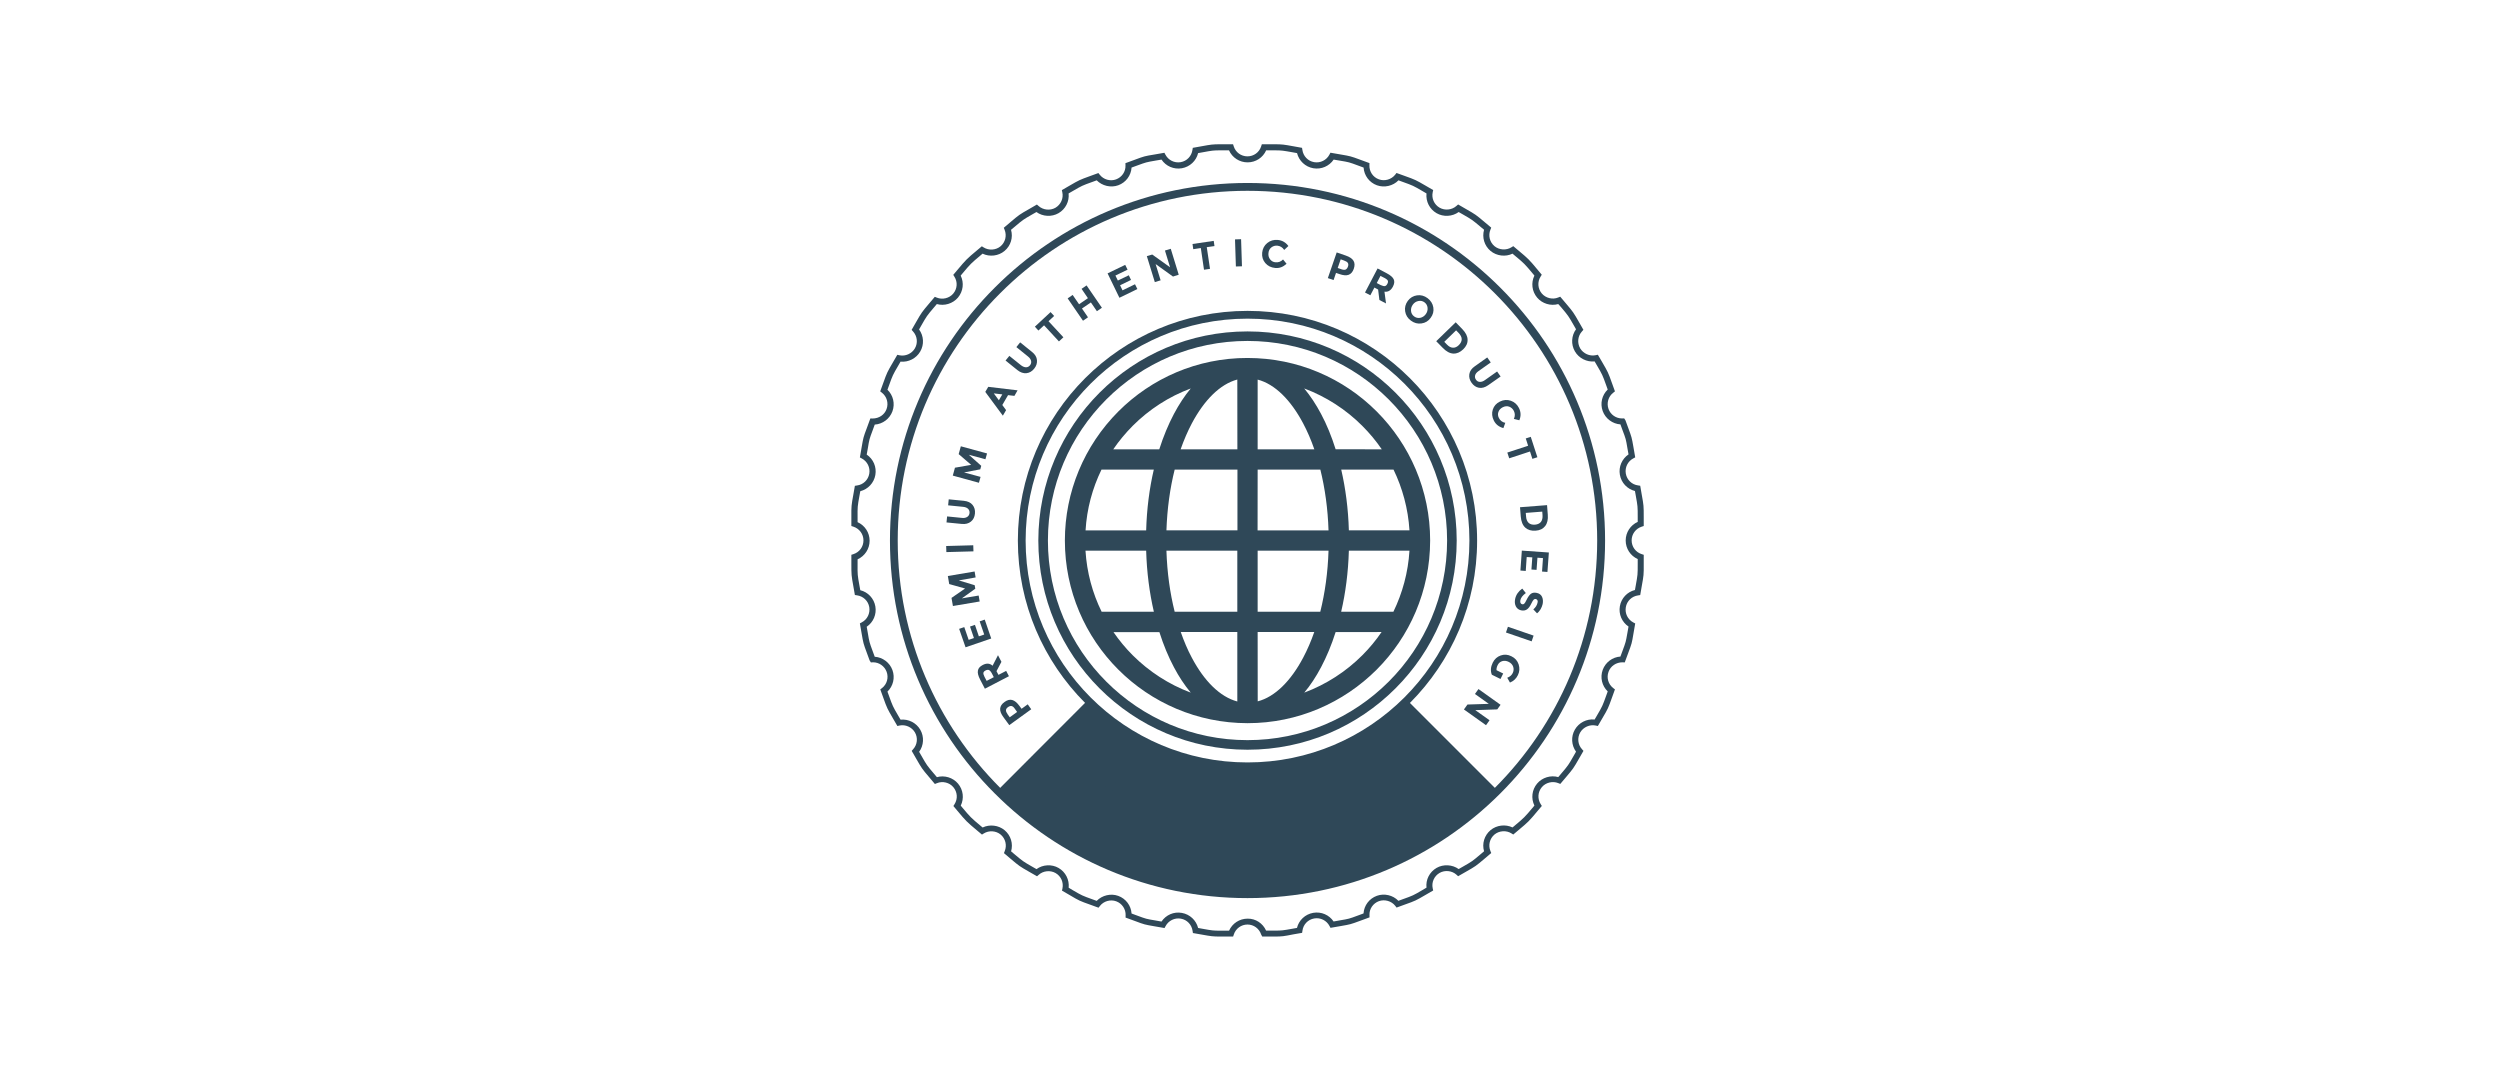 <svg width="370" height="160" viewBox="0 0 370 160" fill="none" xmlns="http://www.w3.org/2000/svg">
<path d="M222.053 42.58C212.483 33 199.243 27.08 184.633 27.08C170.013 27.08 156.783 33 147.213 42.58C137.633 52.15 131.713 65.39 131.713 80C131.713 94.61 137.633 107.85 147.213 117.42C156.783 127 170.013 132.92 184.633 132.92C199.243 132.92 212.483 127 222.053 117.42C231.633 107.85 237.553 94.61 237.553 80C237.553 65.39 231.633 52.15 222.053 42.58ZM221.233 116.61C211.873 125.97 198.923 131.77 184.633 131.77C170.343 131.77 157.393 125.98 148.033 116.61C138.663 107.24 132.863 94.29 132.863 80C132.863 65.71 138.653 52.76 148.023 43.4C157.383 34.03 170.333 28.24 184.623 28.24C198.913 28.24 211.863 34.04 221.223 43.4C230.593 52.77 236.383 65.71 236.383 80C236.383 94.29 230.603 107.24 221.233 116.61ZM184.633 46.01C175.243 46.01 166.753 49.82 160.603 55.97C154.453 62.12 150.643 70.62 150.643 80C150.643 89.39 154.453 97.88 160.603 104.04C166.753 110.19 175.253 113.99 184.633 113.99C194.023 113.99 202.513 110.19 208.663 104.04C214.813 97.88 218.613 89.39 218.613 80C218.613 70.62 214.813 62.12 208.663 55.97C202.513 49.82 194.023 46.01 184.633 46.01ZM207.853 103.22C201.913 109.16 193.703 112.84 184.633 112.84C175.563 112.84 167.353 109.16 161.413 103.22C155.473 97.28 151.793 89.07 151.793 80C151.793 70.93 155.473 62.72 161.413 56.78C167.353 50.84 175.563 47.16 184.633 47.16C193.693 47.16 201.913 50.84 207.853 56.78C213.793 62.72 217.473 70.93 217.473 80C217.473 89.07 213.793 97.28 207.853 103.22Z" fill="#2F4858"/>
<path d="M184.632 49.63C176.242 49.63 168.652 53.03 163.152 58.52C157.662 64.02 154.252 71.61 154.252 80C154.252 88.39 157.652 95.98 163.152 101.48C168.652 106.98 176.242 110.38 184.632 110.38C193.022 110.38 200.612 106.98 206.112 101.48C211.612 95.98 215.012 88.39 215.012 80C215.012 71.62 211.612 64.02 206.112 58.52C200.612 53.02 193.022 49.63 184.632 49.63ZM162.742 58.11C168.342 52.51 176.082 49.05 184.632 49.05C193.182 49.05 200.922 52.51 206.522 58.11C212.132 63.71 215.592 71.45 215.592 80C215.592 88.55 212.132 96.29 206.522 101.89C200.922 107.49 193.182 110.96 184.632 110.96C176.082 110.96 168.342 107.49 162.742 101.89C157.132 96.29 153.672 88.55 153.672 80C153.682 71.45 157.142 63.71 162.742 58.11Z" fill="#2F4858"/>
<path fill-rule="evenodd" clip-rule="evenodd" d="M147.622 117.01C157.092 126.48 170.182 132.34 184.632 132.34C199.082 132.34 212.172 126.48 221.642 117.01L208.252 103.62C202.202 109.67 193.852 113.4 184.622 113.4C175.392 113.4 167.042 109.66 160.992 103.62L147.622 117.01Z" fill="#2F4858"/>
<path d="M165.553 115.14C166.233 115.51 166.363 116.12 165.973 116.83L165.893 116.97L165.233 116.61L165.333 116.43C165.503 116.11 165.443 115.91 165.223 115.79C165.003 115.67 164.803 115.72 164.623 116.04C164.123 116.97 165.403 117.89 164.713 119.17C164.323 119.89 163.743 120.1 163.043 119.72C162.353 119.34 162.213 118.74 162.603 118.02L162.753 117.75L163.413 118.11L163.243 118.43C163.073 118.75 163.153 118.94 163.373 119.06C163.593 119.18 163.803 119.14 163.973 118.82C164.473 117.9 163.193 116.97 163.883 115.69C164.293 114.99 164.873 114.77 165.553 115.14Z" fill="#2F4858"/>
<path d="M168.733 116.77L169.473 117.08L167.483 121.78L166.743 121.47L168.733 116.77Z" fill="#2F4858"/>
<path d="M172.113 119.53L171.043 123.07L170.353 122.86L171.823 117.97L172.783 118.26L172.693 121.42L173.583 118.49L174.263 118.7L172.793 123.59L172.003 123.35L172.113 119.53Z" fill="#2F4858"/>
<path d="M178.413 122.81L178.293 123.48C178.153 124.28 177.673 124.68 176.893 124.54C176.113 124.4 175.793 123.87 175.933 123.07L176.383 120.45C176.523 119.64 177.003 119.25 177.783 119.39C178.563 119.52 178.883 120.05 178.743 120.86L178.653 121.35L177.903 121.22L177.993 120.68C178.053 120.32 177.923 120.16 177.663 120.11C177.413 120.06 177.233 120.17 177.173 120.54L176.703 123.26C176.643 123.62 176.773 123.78 177.033 123.82C177.283 123.86 177.463 123.76 177.523 123.4L177.653 122.68L178.413 122.81Z" fill="#2F4858"/>
<path d="M181.983 122.11L183.083 122.17L183.043 122.9L181.943 122.84L181.853 124.33L183.243 124.41L183.193 125.14L181.013 125.02L181.303 119.92L183.483 120.05L183.443 120.78L182.063 120.7L181.983 122.11Z" fill="#2F4858"/>
<path d="M189.573 120.39C190.193 120.31 190.283 119.99 190.363 119.64L190.903 119.56L191.593 124.62L190.803 124.73L190.273 120.87L189.653 120.96L189.573 120.39Z" fill="#2F4858"/>
<path d="M196.963 122.14C197.183 122.98 196.913 123.53 196.113 123.73C195.353 123.94 194.833 123.59 194.633 122.8L194.603 122.67L195.333 122.48L195.383 122.66C195.473 123.01 195.663 123.1 195.913 123.04C196.183 122.97 196.313 122.79 196.183 122.32L195.943 121.42C195.883 121.74 195.683 121.96 195.333 122.05C194.763 122.2 194.373 121.87 194.183 121.15L193.943 120.25C193.733 119.46 194.033 118.9 194.793 118.69C195.553 118.49 196.083 118.83 196.293 119.62L196.963 122.14ZM195.743 120.65L195.503 119.76C195.413 119.41 195.223 119.32 194.973 119.38C194.723 119.45 194.603 119.62 194.693 119.97L194.933 120.86C195.023 121.21 195.213 121.3 195.463 121.24C195.713 121.18 195.833 121 195.743 120.65Z" fill="#2F4858"/>
<path d="M201.872 120.38C202.182 121.18 201.992 121.76 201.222 122.06C200.492 122.35 199.942 122.07 199.642 121.31L199.592 121.19L200.302 120.91L200.372 121.08C200.502 121.41 200.702 121.49 200.942 121.39C201.212 121.28 201.302 121.1 201.122 120.65L200.782 119.78C200.762 120.1 200.592 120.34 200.262 120.47C199.712 120.69 199.282 120.41 199.002 119.71L198.652 118.84C198.352 118.08 198.582 117.49 199.312 117.2C200.042 116.91 200.622 117.18 200.912 117.94L201.872 120.38ZM200.482 119.05L200.142 118.2C200.012 117.86 199.812 117.8 199.572 117.89C199.332 117.98 199.232 118.16 199.362 118.51L199.702 119.36C199.832 119.7 200.032 119.77 200.272 119.68C200.512 119.58 200.612 119.39 200.482 119.05Z" fill="#2F4858"/>
<path d="M203.413 116.11C203.953 115.81 203.933 115.48 203.883 115.12L204.363 114.86L206.793 119.35L206.093 119.73L204.243 116.31L203.693 116.6L203.413 116.11Z" fill="#2F4858"/>
<path d="M148.023 104.88C148.053 104.51 148.263 104.18 148.673 103.89C149.073 103.6 149.453 103.5 149.813 103.6C150.173 103.7 150.523 103.99 150.873 104.47L151.193 104.9L152.103 104.24L152.623 104.97L149.373 107.32L148.533 106.17C148.163 105.68 147.993 105.25 148.023 104.88ZM149.683 104.49C149.523 104.47 149.353 104.53 149.163 104.67C148.973 104.81 148.883 104.96 148.883 105.13C148.883 105.3 148.973 105.5 149.143 105.75L149.443 106.16L150.533 105.37L150.183 104.88C150.023 104.64 149.853 104.51 149.683 104.49Z" fill="#2F4858"/>
<path d="M145.442 98.42C146.012 98.12 146.502 98.16 146.902 98.53L147.702 96.97L148.212 97.95L147.482 99.33L147.772 99.88L148.912 99.29L149.322 100.08L145.762 101.93L145.062 100.58C144.772 100.03 144.662 99.58 144.732 99.25C144.782 98.91 145.022 98.64 145.442 98.42ZM146.352 99.16C146.212 99.11 146.052 99.13 145.862 99.23C145.672 99.33 145.562 99.45 145.542 99.59C145.522 99.73 145.582 99.92 145.712 100.18L146.022 100.77L147.082 100.22L146.782 99.64C146.642 99.38 146.492 99.22 146.352 99.16Z" fill="#2F4858"/>
<path d="M141.952 93.07L142.712 92.81L143.362 94.7L144.142 94.43L143.562 92.73L144.292 92.48L144.872 94.18L145.662 93.91L144.992 91.96L145.742 91.7L146.702 94.5L142.902 95.8L141.952 93.07Z" fill="#2F4858"/>
<path d="M141.902 85.9L144.252 86.61L144.342 87.13L142.352 88.56L144.842 88.14L144.992 89.02L141.032 89.69L140.822 88.49L142.832 87.1L140.482 86.44L140.282 85.25L144.242 84.58L144.392 85.46L141.902 85.9Z" fill="#2F4858"/>
<path d="M140.062 81.71L140.032 80.81L144.042 80.7L144.072 81.6L140.062 81.71Z" fill="#2F4858"/>
<path d="M143.152 76.5C143.352 76.37 143.462 76.18 143.492 75.93C143.512 75.68 143.442 75.47 143.272 75.3C143.102 75.14 142.862 75.04 142.532 75.01L140.322 74.79L140.412 73.9L142.652 74.12C143.232 74.18 143.662 74.38 143.942 74.73C144.222 75.08 144.342 75.5 144.292 76.01C144.242 76.51 144.052 76.91 143.702 77.19C143.352 77.48 142.902 77.6 142.322 77.54L140.082 77.32L140.172 76.43L142.382 76.65C142.692 76.69 142.952 76.63 143.152 76.5Z" fill="#2F4858"/>
<path d="M143.393 67.31L145.223 68.94L145.083 69.46L142.683 69.92L145.123 70.58L144.883 71.45L141.013 70.39L141.333 69.22L143.733 68.8L141.883 67.21L142.203 66.05L146.083 67.11L145.843 67.97L143.393 67.31Z" fill="#2F4858"/>
<path d="M150.132 58.59L149.192 58.48L148.342 59.94L148.902 60.7L148.422 61.52L145.822 58L146.262 57.25L150.602 57.77L150.132 58.59ZM147.082 58.22L147.832 59.24L148.342 58.37L147.082 58.22Z" fill="#2F4858"/>
<path d="M151.842 54.36C152.082 54.36 152.282 54.26 152.442 54.06C152.602 53.86 152.652 53.65 152.602 53.41C152.552 53.18 152.392 52.96 152.142 52.76L150.422 51.37L150.982 50.67L152.732 52.08C153.192 52.44 153.432 52.85 153.472 53.3C153.512 53.74 153.382 54.17 153.062 54.56C152.752 54.95 152.372 55.18 151.922 55.23C151.472 55.28 151.022 55.13 150.572 54.77L148.822 53.36L149.382 52.67L151.112 54.06C151.362 54.25 151.602 54.35 151.842 54.36Z" fill="#2F4858"/>
<path d="M155.182 47.54L157.382 49.92L156.722 50.53L154.522 48.15L153.682 48.92L153.162 48.35L155.482 46.19L156.012 46.76L155.182 47.54Z" fill="#2F4858"/>
<path d="M160.072 42.75L160.812 42.24L163.082 45.55L162.342 46.06L161.452 44.76L160.132 45.66L161.022 46.96L160.282 47.47L158.012 44.16L158.752 43.65L159.702 45.03L161.012 44.13L160.072 42.75Z" fill="#2F4858"/>
<path d="M166.532 39.2L166.882 39.91L165.082 40.78L165.442 41.52L167.062 40.74L167.392 41.43L165.772 42.22L166.132 42.97L167.982 42.07L168.332 42.78L165.672 44.07L163.922 40.46L166.532 39.2Z" fill="#2F4858"/>
<path d="M172.412 37.08L173.272 36.82L174.452 40.66L173.602 40.93L171.032 39.08L171.772 41.49L170.912 41.75L169.732 37.91L170.532 37.67L173.172 39.56L172.412 37.08Z" fill="#2F4858"/>
<path d="M178.602 36.58L179.082 39.79L178.192 39.92L177.722 36.71L176.602 36.88L176.492 36.11L179.632 35.65L179.742 36.42L178.602 36.58Z" fill="#2F4858"/>
<path d="M182.781 35.43L183.681 35.4L183.811 39.41L182.911 39.44L182.781 35.43Z" fill="#2F4858"/>
<path d="M188.771 38.82C189.211 38.86 189.591 38.72 189.891 38.4L190.411 39.04C189.901 39.51 189.351 39.72 188.731 39.66C188.111 39.6 187.631 39.36 187.261 38.93C186.901 38.5 186.741 37.99 186.801 37.4C186.861 36.81 187.111 36.33 187.551 35.97C187.991 35.61 188.511 35.46 189.101 35.51C189.761 35.57 190.281 35.87 190.681 36.41L190.061 36.99C189.811 36.61 189.481 36.41 189.061 36.36C188.731 36.33 188.431 36.41 188.171 36.61C187.911 36.81 187.761 37.09 187.731 37.46C187.691 37.83 187.781 38.14 187.981 38.39C188.191 38.66 188.451 38.79 188.771 38.82Z" fill="#2F4858"/>
<path d="M200.321 38.6C200.511 38.92 200.521 39.31 200.361 39.78C200.201 40.25 199.941 40.54 199.601 40.67C199.251 40.8 198.801 40.76 198.231 40.56L197.731 40.39L197.371 41.45L196.521 41.16L197.831 37.36L199.171 37.82C199.751 38.02 200.131 38.28 200.321 38.6ZM199.181 39.88C199.321 39.8 199.431 39.65 199.501 39.44C199.581 39.22 199.561 39.04 199.471 38.9C199.371 38.76 199.181 38.65 198.901 38.55L198.421 38.38L197.981 39.66L198.551 39.86C198.831 39.95 199.041 39.96 199.181 39.88Z" fill="#2F4858"/>
<path d="M206.151 42.42C205.851 42.99 205.431 43.24 204.901 43.17L205.131 44.91L204.151 44.4L203.961 42.85L203.411 42.56L202.811 43.7L202.021 43.29L203.881 39.73L205.231 40.44C205.781 40.73 206.131 41.03 206.271 41.34C206.411 41.64 206.371 42 206.151 42.42ZM204.971 42.34C205.111 42.31 205.241 42.19 205.331 42C205.431 41.81 205.451 41.65 205.391 41.53C205.331 41.4 205.171 41.28 204.911 41.14L204.311 40.83L203.761 41.89L204.341 42.19C204.621 42.32 204.831 42.37 204.971 42.34Z" fill="#2F4858"/>
<path d="M210.372 47.87C209.812 47.95 209.292 47.81 208.812 47.45C208.332 47.1 208.052 46.64 207.962 46.08C207.872 45.52 208.012 45 208.352 44.53C208.702 44.06 209.162 43.79 209.722 43.71C210.282 43.63 210.802 43.77 211.282 44.13C211.752 44.49 212.042 44.94 212.132 45.5C212.222 46.06 212.092 46.57 211.732 47.05C211.392 47.52 210.942 47.79 210.372 47.87ZM211.012 46.5C211.222 46.22 211.312 45.9 211.282 45.56C211.252 45.22 211.092 44.95 210.832 44.75C210.562 44.55 210.262 44.48 209.922 44.55C209.582 44.62 209.312 44.79 209.102 45.08C208.892 45.37 208.802 45.68 208.832 46.02C208.862 46.36 209.022 46.63 209.292 46.83C209.562 47.03 209.862 47.1 210.192 47.04C210.522 46.97 210.802 46.79 211.012 46.5Z" fill="#2F4858"/>
<path d="M217.203 50.27C217.223 50.79 217.003 51.27 216.553 51.7C216.103 52.13 215.623 52.35 215.103 52.33C214.583 52.31 214.053 52.03 213.523 51.48L212.562 50.5L215.443 47.7L216.433 48.72C216.933 49.24 217.193 49.75 217.203 50.27ZM215.033 51.46C215.333 51.48 215.633 51.35 215.913 51.07C216.193 50.79 216.333 50.5 216.333 50.2C216.333 49.9 216.173 49.58 215.853 49.25L215.503 48.89L213.753 50.59L214.153 51C214.443 51.3 214.733 51.45 215.033 51.46Z" fill="#2F4858"/>
<path d="M218.322 55.54C218.262 55.77 218.292 55.99 218.442 56.19C218.582 56.4 218.772 56.51 219.012 56.52C219.252 56.53 219.502 56.45 219.762 56.26L221.572 54.98L222.092 55.72L220.252 57.01C219.782 57.34 219.322 57.47 218.882 57.39C218.442 57.31 218.082 57.06 217.792 56.65C217.502 56.24 217.392 55.81 217.462 55.37C217.532 54.92 217.802 54.53 218.282 54.2L220.112 52.9L220.632 53.64L218.822 54.92C218.552 55.11 218.382 55.31 218.322 55.54Z" fill="#2F4858"/>
<path d="M221.832 61.85C222.022 62.25 222.342 62.49 222.782 62.58L222.502 63.36C221.842 63.18 221.372 62.81 221.092 62.25C220.812 61.7 220.762 61.15 220.932 60.62C221.102 60.09 221.452 59.69 221.992 59.43C222.532 59.16 223.062 59.13 223.602 59.31C224.142 59.5 224.542 59.86 224.802 60.38C225.102 60.97 225.122 61.58 224.862 62.2L224.052 62C224.242 61.59 224.242 61.2 224.052 60.82C223.902 60.52 223.672 60.31 223.372 60.19C223.072 60.08 222.752 60.1 222.412 60.27C222.082 60.44 221.862 60.67 221.762 60.98C221.662 61.26 221.682 61.56 221.832 61.85Z" fill="#2F4858"/>
<path d="M226.442 66.82L223.362 67.83L223.082 66.98L226.162 65.97L225.812 64.89L226.552 64.65L227.532 67.67L226.792 67.91L226.442 66.82Z" fill="#2F4858"/>
<path d="M228.683 77.86C228.363 78.27 227.893 78.5 227.273 78.54C226.653 78.59 226.143 78.44 225.753 78.1C225.363 77.75 225.133 77.2 225.073 76.44L224.963 75.07L228.963 74.76L229.073 76.18C229.133 76.88 229.003 77.45 228.683 77.86ZM226.243 77.39C226.463 77.59 226.773 77.68 227.173 77.65C227.563 77.62 227.863 77.48 228.053 77.25C228.243 77.01 228.323 76.67 228.293 76.22L228.253 75.72L225.813 75.91L225.863 76.48C225.893 76.88 226.023 77.18 226.243 77.39Z" fill="#2F4858"/>
<path d="M229.021 84.65L228.221 84.59L228.361 82.6L227.541 82.54L227.411 84.34L226.651 84.29L226.781 82.49L225.951 82.44L225.811 84.5L225.021 84.44L225.231 81.49L229.231 81.77L229.021 84.65Z" fill="#2F4858"/>
<path d="M227.542 88.84C227.492 88.74 227.412 88.68 227.292 88.65C227.172 88.63 227.072 88.66 226.982 88.75C226.892 88.84 226.762 89.06 226.592 89.41C226.422 89.76 226.222 90.03 225.992 90.19C225.762 90.35 225.472 90.4 225.122 90.33C224.772 90.25 224.512 90.06 224.352 89.75C224.192 89.44 224.152 89.07 224.242 88.64C224.372 88.02 224.732 87.51 225.292 87.11L225.822 87.77C225.362 88.11 225.092 88.46 225.012 88.83C224.982 88.99 224.992 89.13 225.032 89.23C225.082 89.34 225.172 89.4 225.282 89.43C225.402 89.45 225.502 89.43 225.592 89.34C225.682 89.26 225.792 89.08 225.922 88.8C226.132 88.37 226.342 88.06 226.562 87.89C226.782 87.72 227.072 87.67 227.442 87.75C227.822 87.83 228.072 88.02 228.222 88.33C228.362 88.64 228.392 89 228.312 89.4C228.252 89.66 228.152 89.91 228.012 90.16C227.862 90.4 227.692 90.61 227.482 90.77L226.932 90.19C227.262 89.91 227.472 89.58 227.552 89.22C227.602 89.06 227.592 88.94 227.542 88.84Z" fill="#2F4858"/>
<path d="M226.973 94.07L226.683 94.92L222.883 93.61L223.173 92.76L226.973 94.07Z" fill="#2F4858"/>
<path d="M222.473 99.68L222.073 100.49L220.793 99.86C220.573 99.31 220.613 98.71 220.923 98.08C221.183 97.55 221.583 97.19 222.103 97.01C222.633 96.82 223.163 96.86 223.693 97.13C224.233 97.39 224.583 97.79 224.763 98.34C224.933 98.88 224.903 99.41 224.643 99.93C224.393 100.45 223.993 100.81 223.473 101.02L223.073 100.31C223.293 100.22 223.463 100.12 223.583 100.01C223.703 99.9 223.803 99.77 223.883 99.61C224.033 99.3 224.053 98.99 223.953 98.68C223.853 98.37 223.623 98.13 223.293 97.96C222.953 97.79 222.633 97.76 222.323 97.85C222.023 97.95 221.803 98.14 221.663 98.42C221.523 98.7 221.463 98.96 221.483 99.19L222.473 99.68Z" fill="#2F4858"/>
<path d="M220.452 106.6L219.932 107.33L216.662 105L217.182 104.27L220.342 104.17L218.292 102.71L218.812 101.98L222.082 104.31L221.592 104.99L218.342 105.1L220.452 106.6Z" fill="#2F4858"/>
<path d="M184.631 49.31C193.111 49.31 200.781 52.74 206.331 58.3C211.891 63.86 215.321 71.53 215.321 80C215.321 88.48 211.881 96.15 206.331 101.71C200.781 107.26 193.101 110.7 184.631 110.7C176.151 110.7 168.481 107.26 162.931 101.71C157.371 96.15 153.941 88.48 153.941 80C153.941 71.53 157.381 63.85 162.931 58.3C168.481 52.74 176.151 49.31 184.631 49.31ZM205.521 59.11C200.171 53.76 192.791 50.46 184.631 50.46C176.471 50.46 169.091 53.76 163.741 59.11C158.391 64.46 155.091 71.84 155.091 80C155.091 88.16 158.391 95.55 163.741 100.89C169.091 106.24 176.471 109.54 184.631 109.54C192.791 109.54 200.171 106.23 205.521 100.89C210.871 95.55 214.171 88.16 214.171 80C214.171 71.84 210.871 64.46 205.521 59.11Z" fill="#2F4858"/>
<path fill-rule="evenodd" clip-rule="evenodd" d="M208.602 114.21C208.982 113.94 209.512 114.02 209.802 114.42C210.082 114.8 209.992 115.35 209.592 115.63C209.202 115.9 208.642 115.8 208.382 115.4C208.112 115 208.222 114.47 208.602 114.21ZM160.652 114.21C161.042 114.48 161.132 115.01 160.872 115.41C160.612 115.8 160.062 115.91 159.662 115.63C159.252 115.34 159.172 114.8 159.452 114.42C159.742 114.03 160.262 113.94 160.652 114.21Z" fill="#2F4858"/>
<path d="M188.582 138.61H186.812L186.652 138.31C186.362 137.43 185.552 136.83 184.632 136.83C183.702 136.83 182.882 137.43 182.602 138.31L182.502 138.61H180.652C179.472 138.61 179.252 138.57 177.812 138.31L176.552 138.09L176.502 137.77C176.372 136.85 175.682 136.12 174.762 135.96C173.832 135.8 172.932 136.26 172.502 137.07L172.352 137.35L170.852 137.09C169.412 136.84 169.382 136.84 168.002 136.32L166.582 135.8L166.592 135.48C166.632 134.55 166.062 133.71 165.192 133.39C164.332 133.08 163.332 133.37 162.782 134.09L162.582 134.34L161.372 133.9C159.772 133.33 159.742 133.32 158.292 132.46L157.172 131.81L157.242 131.5C157.432 130.6 157.032 129.67 156.222 129.21C155.432 128.76 154.392 128.87 153.722 129.48L153.482 129.69L152.362 129.05C150.892 128.21 150.862 128.19 149.572 127.1L148.582 126.26L148.702 125.96C149.052 125.1 148.812 124.12 148.102 123.52C147.412 122.94 146.362 122.87 145.602 123.35L145.332 123.52L144.642 122.94C143.042 121.6 143.012 121.57 141.662 119.96L141.102 119.29L141.272 119.02C141.772 118.23 141.702 117.23 141.102 116.51C140.522 115.81 139.502 115.56 138.662 115.91L138.362 116.03L137.522 115.03C136.432 113.75 136.422 113.72 135.572 112.24L134.932 111.13L135.142 110.89C135.772 110.2 135.872 109.2 135.412 108.4C134.952 107.61 134.002 107.19 133.122 107.38L132.812 107.45L132.162 106.33C131.312 104.87 131.292 104.84 130.722 103.25L130.282 102.03L130.532 101.84C131.272 101.27 131.542 100.3 131.222 99.43C130.912 98.59 130.112 98.02 129.212 98.02L128.892 98.04L128.702 97.74L128.292 96.62C127.782 95.24 127.772 95.21 127.522 93.76L127.262 92.26L127.542 92.11C128.362 91.68 128.802 90.77 128.652 89.85C128.492 88.93 127.762 88.24 126.842 88.11L126.522 88.06L126.302 86.8C126.002 85.13 126.002 85.1 126.002 83.41V82.11L126.312 82.01C127.192 81.73 127.792 80.92 127.792 79.98C127.792 79.05 127.192 78.24 126.312 77.95L126.002 77.85V76.55C125.992 74.86 126.002 74.83 126.302 73.16L126.522 71.9L126.842 71.85C127.762 71.73 128.492 71.03 128.652 70.11C128.812 69.2 128.372 68.29 127.542 67.85L127.262 67.7L127.522 66.2C127.772 64.75 127.772 64.73 128.292 63.35L128.812 61.93L129.132 61.94C130.102 61.94 130.912 61.38 131.212 60.54C131.532 59.66 131.252 58.69 130.522 58.12L130.272 57.92L130.712 56.71C131.282 55.12 131.302 55.09 132.152 53.63L132.802 52.51L133.112 52.58C134.002 52.77 134.952 52.34 135.402 51.56C135.872 50.76 135.762 49.75 135.132 49.06L134.922 48.82L135.562 47.7C136.402 46.23 136.422 46.21 137.512 44.92L138.352 43.93L138.652 44.05C139.492 44.39 140.502 44.14 141.082 43.45C141.682 42.74 141.752 41.73 141.252 40.95L141.082 40.68L141.662 39.99C143.002 38.4 143.032 38.36 144.632 37.02L145.312 36.45L145.582 36.62C146.342 37.1 147.392 37.03 148.082 36.45C148.792 35.85 149.032 34.87 148.682 34.01L148.562 33.71L149.552 32.87C150.842 31.78 150.862 31.76 152.342 30.92L153.462 30.27L153.702 30.48C154.372 31.09 155.412 31.2 156.202 30.75C157.002 30.28 157.422 29.36 157.222 28.45L157.152 28.14L158.272 27.49C159.732 26.64 159.762 26.63 161.352 26.05L162.562 25.61L162.762 25.86C163.312 26.57 164.312 26.87 165.172 26.55C166.042 26.23 166.612 25.4 166.572 24.47L166.562 24.15L167.982 23.63C169.362 23.12 169.382 23.11 170.842 22.87L172.332 22.61L172.482 22.89C172.912 23.7 173.802 24.16 174.742 24C175.662 23.84 176.352 23.11 176.482 22.19L176.532 21.88L177.812 21.65C179.242 21.39 179.462 21.35 180.652 21.35H182.492L182.592 21.66C182.872 22.55 183.692 23.14 184.622 23.14C185.552 23.14 186.372 22.55 186.652 21.66L186.752 21.35H188.592C189.772 21.35 189.992 21.39 191.432 21.65L192.702 21.88L192.752 22.19C192.882 23.11 193.572 23.84 194.492 24C195.422 24.16 196.322 23.7 196.752 22.89L196.902 22.6L198.402 22.86C199.852 23.11 199.882 23.11 201.262 23.62L202.682 24.14L202.672 24.46C202.642 25.39 203.202 26.23 204.072 26.54C204.932 26.86 205.932 26.56 206.492 25.85L206.682 25.6L207.902 26.04C209.492 26.61 209.522 26.63 210.992 27.48L212.112 28.13L212.042 28.44C211.842 29.35 212.252 30.27 213.062 30.74C213.852 31.19 214.892 31.08 215.562 30.47L215.802 30.26L216.922 30.91C218.392 31.75 218.422 31.77 219.712 32.86L220.702 33.69L220.582 33.99C220.232 34.85 220.472 35.83 221.182 36.43C221.872 37.01 222.932 37.08 223.692 36.6L223.962 36.43L224.652 37.01C226.252 38.35 226.282 38.38 227.622 39.99L228.182 40.66L228.012 40.93C227.512 41.71 227.582 42.72 228.182 43.43C228.762 44.12 229.782 44.38 230.612 44.03L230.912 43.91L231.752 44.9C232.842 46.19 232.862 46.22 233.702 47.69L234.342 48.81L234.132 49.05C233.502 49.74 233.402 50.74 233.862 51.55C234.322 52.33 235.272 52.76 236.162 52.57L236.482 52.5L237.132 53.61C237.982 55.08 238.002 55.1 238.572 56.7L239.012 57.92L238.762 58.12C238.022 58.69 237.752 59.66 238.062 60.53C238.362 61.37 239.172 61.93 240.062 61.93L240.382 61.92L240.572 62.22L240.982 63.34C241.492 64.72 241.502 64.74 241.752 66.19L242.012 67.69L241.732 67.84C240.912 68.27 240.462 69.18 240.622 70.1C240.782 71.02 241.512 71.72 242.432 71.84L242.752 71.89L242.972 73.17C243.272 74.83 243.272 74.87 243.272 76.57V77.85L242.962 77.95C242.082 78.24 241.482 79.05 241.482 79.98C241.482 80.91 242.082 81.73 242.962 82.01L243.272 82.11V83.4C243.282 85.1 243.272 85.13 242.972 86.79L242.752 88.07L242.432 88.12C241.512 88.25 240.782 88.94 240.622 89.86C240.462 90.78 240.902 91.68 241.722 92.12L242.012 92.27L241.752 93.77C241.512 95.22 241.502 95.24 240.982 96.63L240.462 98.04L240.142 98.02C239.172 98.02 238.362 98.59 238.062 99.43C237.742 100.3 238.022 101.27 238.762 101.84L239.012 102.03L238.572 103.25C238.002 104.84 237.992 104.87 237.132 106.33L236.482 107.45L236.172 107.38C235.292 107.19 234.332 107.61 233.872 108.4C233.412 109.2 233.512 110.21 234.142 110.89L234.352 111.13L233.712 112.24C232.872 113.71 232.852 113.74 231.762 115.03L230.922 116.02L230.622 115.9C229.782 115.56 228.772 115.81 228.192 116.5C227.592 117.21 227.522 118.22 228.022 119.01L228.192 119.28L227.622 119.95C226.282 121.56 226.252 121.59 224.652 122.93L223.962 123.51L223.692 123.34C222.932 122.86 221.882 122.93 221.182 123.51C220.472 124.11 220.232 125.09 220.582 125.95L220.702 126.25L219.712 127.09C218.422 128.18 218.402 128.2 216.922 129.04L215.802 129.68L215.562 129.46C214.892 128.85 213.852 128.74 213.062 129.19C212.262 129.65 211.842 130.58 212.042 131.48L212.112 131.79L210.992 132.44C209.532 133.29 209.502 133.31 207.902 133.88L206.692 134.32L206.502 134.07C205.952 133.36 204.942 133.06 204.082 133.37C203.212 133.69 202.642 134.52 202.682 135.45L202.692 135.77L201.272 136.29C199.892 136.8 199.862 136.81 198.412 137.06L196.912 137.32L196.762 137.04C196.332 136.23 195.432 135.77 194.502 135.93C193.582 136.09 192.882 136.82 192.762 137.74L192.712 138.06L191.442 138.28C189.972 138.57 189.782 138.61 188.582 138.61ZM187.382 137.73H188.582C189.702 137.73 189.852 137.71 191.292 137.45L191.952 137.33C192.232 136.19 193.162 135.31 194.352 135.1C195.552 134.89 196.722 135.41 197.372 136.38L198.262 136.22C199.642 135.99 199.642 135.99 200.962 135.5L201.802 135.19C201.882 134.01 202.642 132.99 203.772 132.58C204.872 132.18 206.152 132.48 206.962 133.32L207.592 133.09C209.132 132.54 209.132 132.54 210.532 131.72L211.122 131.37C210.992 130.2 211.562 129.06 212.612 128.45C213.622 127.87 214.952 127.95 215.882 128.62L216.462 128.29C217.882 127.48 217.882 127.48 219.122 126.43L219.642 125.99C219.312 124.86 219.682 123.63 220.602 122.86C221.502 122.11 222.812 121.96 223.852 122.46L224.062 122.29C225.622 120.98 225.622 120.98 226.932 119.42L227.092 119.22C226.572 118.16 226.722 116.89 227.492 115.97C228.242 115.07 229.512 114.69 230.622 115.01L231.062 114.49C232.112 113.25 232.112 113.25 232.922 111.83L233.252 111.25C232.562 110.29 232.482 109.02 233.082 107.98C233.672 106.96 234.822 106.36 236.002 106.49L236.342 105.91C237.162 104.5 237.162 104.5 237.712 102.97L237.942 102.33C237.092 101.51 236.792 100.27 237.202 99.14C237.612 98.02 238.642 97.25 239.822 97.17L240.132 96.33C240.622 95.01 240.622 95.01 240.862 93.63L241.022 92.73C240.042 92.07 239.532 90.9 239.742 89.71C239.952 88.53 240.832 87.6 241.972 87.32L242.092 86.65C242.382 85.05 242.382 85.05 242.382 83.41V82.74C241.302 82.26 240.602 81.19 240.602 79.99C240.602 78.79 241.312 77.72 242.382 77.24V76.58C242.382 74.94 242.382 74.94 242.092 73.34L241.972 72.67C240.832 72.38 239.952 71.46 239.742 70.27C239.532 69.09 240.042 67.92 241.022 67.25L240.862 66.36C240.632 64.98 240.632 64.98 240.132 63.66L239.822 62.81C238.652 62.73 237.612 61.96 237.202 60.84C236.792 59.71 237.092 58.47 237.942 57.65L237.712 57.01C237.162 55.48 237.162 55.48 236.342 54.07L236.002 53.49C234.842 53.61 233.672 53.02 233.082 52C232.482 50.96 232.562 49.68 233.252 48.73L232.922 48.15C232.112 46.74 232.112 46.74 231.062 45.49L230.622 45C229.512 45.32 228.242 44.94 227.492 44.04C226.722 43.12 226.572 41.85 227.092 40.79L226.932 40.59C225.622 39.02 225.622 39.02 224.062 37.72L223.852 37.54C222.822 38.05 221.502 37.89 220.602 37.14C219.682 36.37 219.322 35.14 219.642 34L219.122 33.57C217.872 32.52 217.872 32.52 216.462 31.71L215.882 31.38C214.952 32.06 213.622 32.14 212.612 31.55C211.572 30.95 211.002 29.81 211.122 28.63L210.542 28.29C209.132 27.47 209.132 27.47 207.602 26.92L206.972 26.69C206.172 27.52 204.882 27.82 203.782 27.42C202.652 27.01 201.892 25.98 201.812 24.8L200.972 24.49C199.652 24 199.652 24 198.272 23.77L197.382 23.62C196.732 24.58 195.572 25.11 194.362 24.9C193.182 24.69 192.252 23.81 191.962 22.66L191.302 22.54C189.872 22.29 189.722 22.25 188.612 22.25H187.392C186.912 23.33 185.852 24.03 184.642 24.03C183.442 24.03 182.372 23.33 181.892 22.25H180.672C179.562 22.25 179.412 22.28 177.992 22.54L177.322 22.66C177.042 23.81 176.102 24.69 174.922 24.9C173.712 25.11 172.552 24.59 171.902 23.62L171.012 23.77C169.632 24.01 169.632 24.01 168.322 24.49L167.472 24.8C167.392 25.98 166.632 27.01 165.502 27.42C164.402 27.82 163.122 27.51 162.312 26.69L161.682 26.92C160.152 27.47 160.152 27.47 158.742 28.29L158.152 28.63C158.282 29.8 157.702 30.95 156.662 31.55C155.642 32.14 154.322 32.06 153.392 31.38L152.812 31.71C151.402 32.52 151.402 32.52 150.162 33.57L149.632 34.01C149.962 35.15 149.592 36.37 148.672 37.14C147.782 37.89 146.462 38.05 145.422 37.54L145.222 37.71C143.662 39.02 143.662 39.02 142.362 40.57L142.182 40.79C142.702 41.85 142.552 43.11 141.782 44.04C141.022 44.94 139.762 45.32 138.652 45L138.212 45.52C137.162 46.76 137.162 46.76 136.352 48.18L136.022 48.76C136.722 49.71 136.802 50.99 136.192 52.03C135.612 53.04 134.442 53.64 133.282 53.52L132.942 54.11C132.122 55.52 132.122 55.52 131.572 57.05L131.342 57.68C132.192 58.5 132.492 59.74 132.082 60.87C131.672 61.99 130.642 62.76 129.462 62.84L129.152 63.69C128.662 65 128.662 65 128.432 66.39L128.272 67.28C129.252 67.94 129.762 69.11 129.552 70.3C129.342 71.48 128.462 72.41 127.322 72.7L127.202 73.36C126.912 74.97 126.912 74.97 126.922 76.59V77.28C128.002 77.76 128.702 78.83 128.702 80.03C128.702 81.23 127.992 82.3 126.922 82.78V83.46C126.912 85.08 126.912 85.08 127.202 86.69L127.322 87.35C128.462 87.63 129.342 88.56 129.552 89.74C129.762 90.92 129.252 92.1 128.272 92.76L128.432 93.66C128.662 95.03 128.662 95.03 129.152 96.36L129.462 97.2C130.632 97.28 131.672 98.05 132.082 99.17C132.492 100.3 132.192 101.54 131.342 102.36L131.572 102.99C132.122 104.52 132.122 104.52 132.942 105.93L133.282 106.51C134.462 106.39 135.612 106.98 136.202 108C136.802 109.04 136.722 110.32 136.032 111.27L136.362 111.84C137.172 113.26 137.172 113.26 138.222 114.5L138.662 115.02C139.782 114.7 141.042 115.08 141.792 115.98C142.562 116.9 142.712 118.17 142.192 119.23L142.352 119.43C143.662 120.99 143.662 120.99 145.222 122.3L145.432 122.47C146.462 121.97 147.782 122.12 148.682 122.87C149.602 123.64 149.972 124.87 149.642 126L150.162 126.44C151.412 127.49 151.412 127.49 152.822 128.3L153.402 128.63C154.332 127.95 155.662 127.87 156.672 128.46C157.712 129.06 158.282 130.21 158.162 131.38L158.742 131.73C160.152 132.55 160.152 132.55 161.682 133.1L162.312 133.33C163.112 132.5 164.402 132.19 165.502 132.59C166.632 133 167.392 134.03 167.472 135.2L168.312 135.51C169.632 136 169.632 136 171.012 136.23L171.902 136.39C172.552 135.42 173.712 134.89 174.922 135.11C176.102 135.32 177.032 136.2 177.322 137.34L177.982 137.46C179.422 137.72 179.562 137.74 180.672 137.74H181.902C182.382 136.66 183.442 135.96 184.652 135.96C185.832 135.94 186.902 136.65 187.382 137.73Z" fill="#2F4858"/>
<path fill-rule="evenodd" clip-rule="evenodd" d="M183.132 78.49H172.632C172.742 75.28 173.162 72.25 173.852 69.5H183.142V78.49H183.132ZM183.122 90.54H173.852C173.162 87.78 172.732 84.73 172.632 81.5H183.122V90.54ZM183.122 103.82C180.562 103.14 178.222 100.8 176.392 97.34C175.772 96.19 175.232 94.91 174.752 93.54H183.122V103.82ZM186.132 93.54H194.512C194.032 94.91 193.482 96.18 192.872 97.33C191.042 100.79 188.692 103.14 186.142 103.8L186.132 93.54ZM186.132 81.5H196.622C196.522 84.72 196.092 87.77 195.402 90.54H186.132V81.5ZM186.132 69.5H195.412C196.092 72.25 196.522 75.29 196.622 78.5H186.122L186.132 69.5ZM186.132 66.5V56.18C188.692 56.85 191.032 59.2 192.862 62.65C193.482 63.82 194.042 65.11 194.522 66.5H186.132ZM165.522 60.89C160.442 65.98 157.602 72.81 157.602 80C157.602 87.46 160.622 94.22 165.522 99.11C170.412 104 177.172 107.02 184.632 107.03C192.092 107.03 198.842 104 203.742 99.11C208.632 94.22 211.652 87.47 211.662 80C211.662 72.54 208.632 65.78 203.742 60.89C198.852 56 192.102 52.98 184.632 52.98C177.162 52.97 170.412 56 165.522 60.89ZM204.502 66.5C203.652 65.25 202.682 64.09 201.612 63.02C199.202 60.61 196.282 58.71 193.022 57.49C193.932 58.58 194.762 59.84 195.512 61.25C196.352 62.82 197.072 64.58 197.672 66.49L204.502 66.5ZM208.602 78.49H199.632C199.542 75.32 199.142 72.28 198.502 69.5H206.242C207.572 72.25 208.402 75.29 208.602 78.49ZM206.222 90.54H198.492C199.142 87.74 199.542 84.69 199.632 81.5H208.602C208.402 84.73 207.562 87.78 206.222 90.54ZM193.032 102.51C196.282 101.29 199.202 99.4 201.622 96.98C202.672 95.93 203.632 94.78 204.472 93.54L197.672 93.55C197.072 95.44 196.342 97.19 195.522 98.74C194.772 100.16 193.942 101.42 193.032 102.51ZM164.792 93.55C165.642 94.78 166.592 95.93 167.642 96.98C170.062 99.39 172.972 101.29 176.232 102.51C175.322 101.42 174.482 100.16 173.742 98.75C172.912 97.19 172.192 95.45 171.592 93.56H164.792V93.55ZM160.652 81.5H169.632C169.722 84.69 170.122 87.74 170.772 90.54H163.042C161.692 87.79 160.852 84.73 160.652 81.5ZM163.022 69.5H170.762C170.112 72.29 169.722 75.32 169.632 78.5H160.662C160.852 75.29 161.682 72.25 163.022 69.5ZM176.232 57.49C175.322 58.58 174.492 59.85 173.742 61.26C172.912 62.83 172.182 64.59 171.572 66.5H164.762C165.612 65.25 166.582 64.09 167.642 63.02C170.062 60.6 172.982 58.7 176.232 57.49ZM183.122 56.17L183.132 66.5H174.732C175.222 65.11 175.772 63.83 176.392 62.66C178.232 59.2 180.572 56.85 183.122 56.17Z" fill="#2F4858"/>
</svg>
